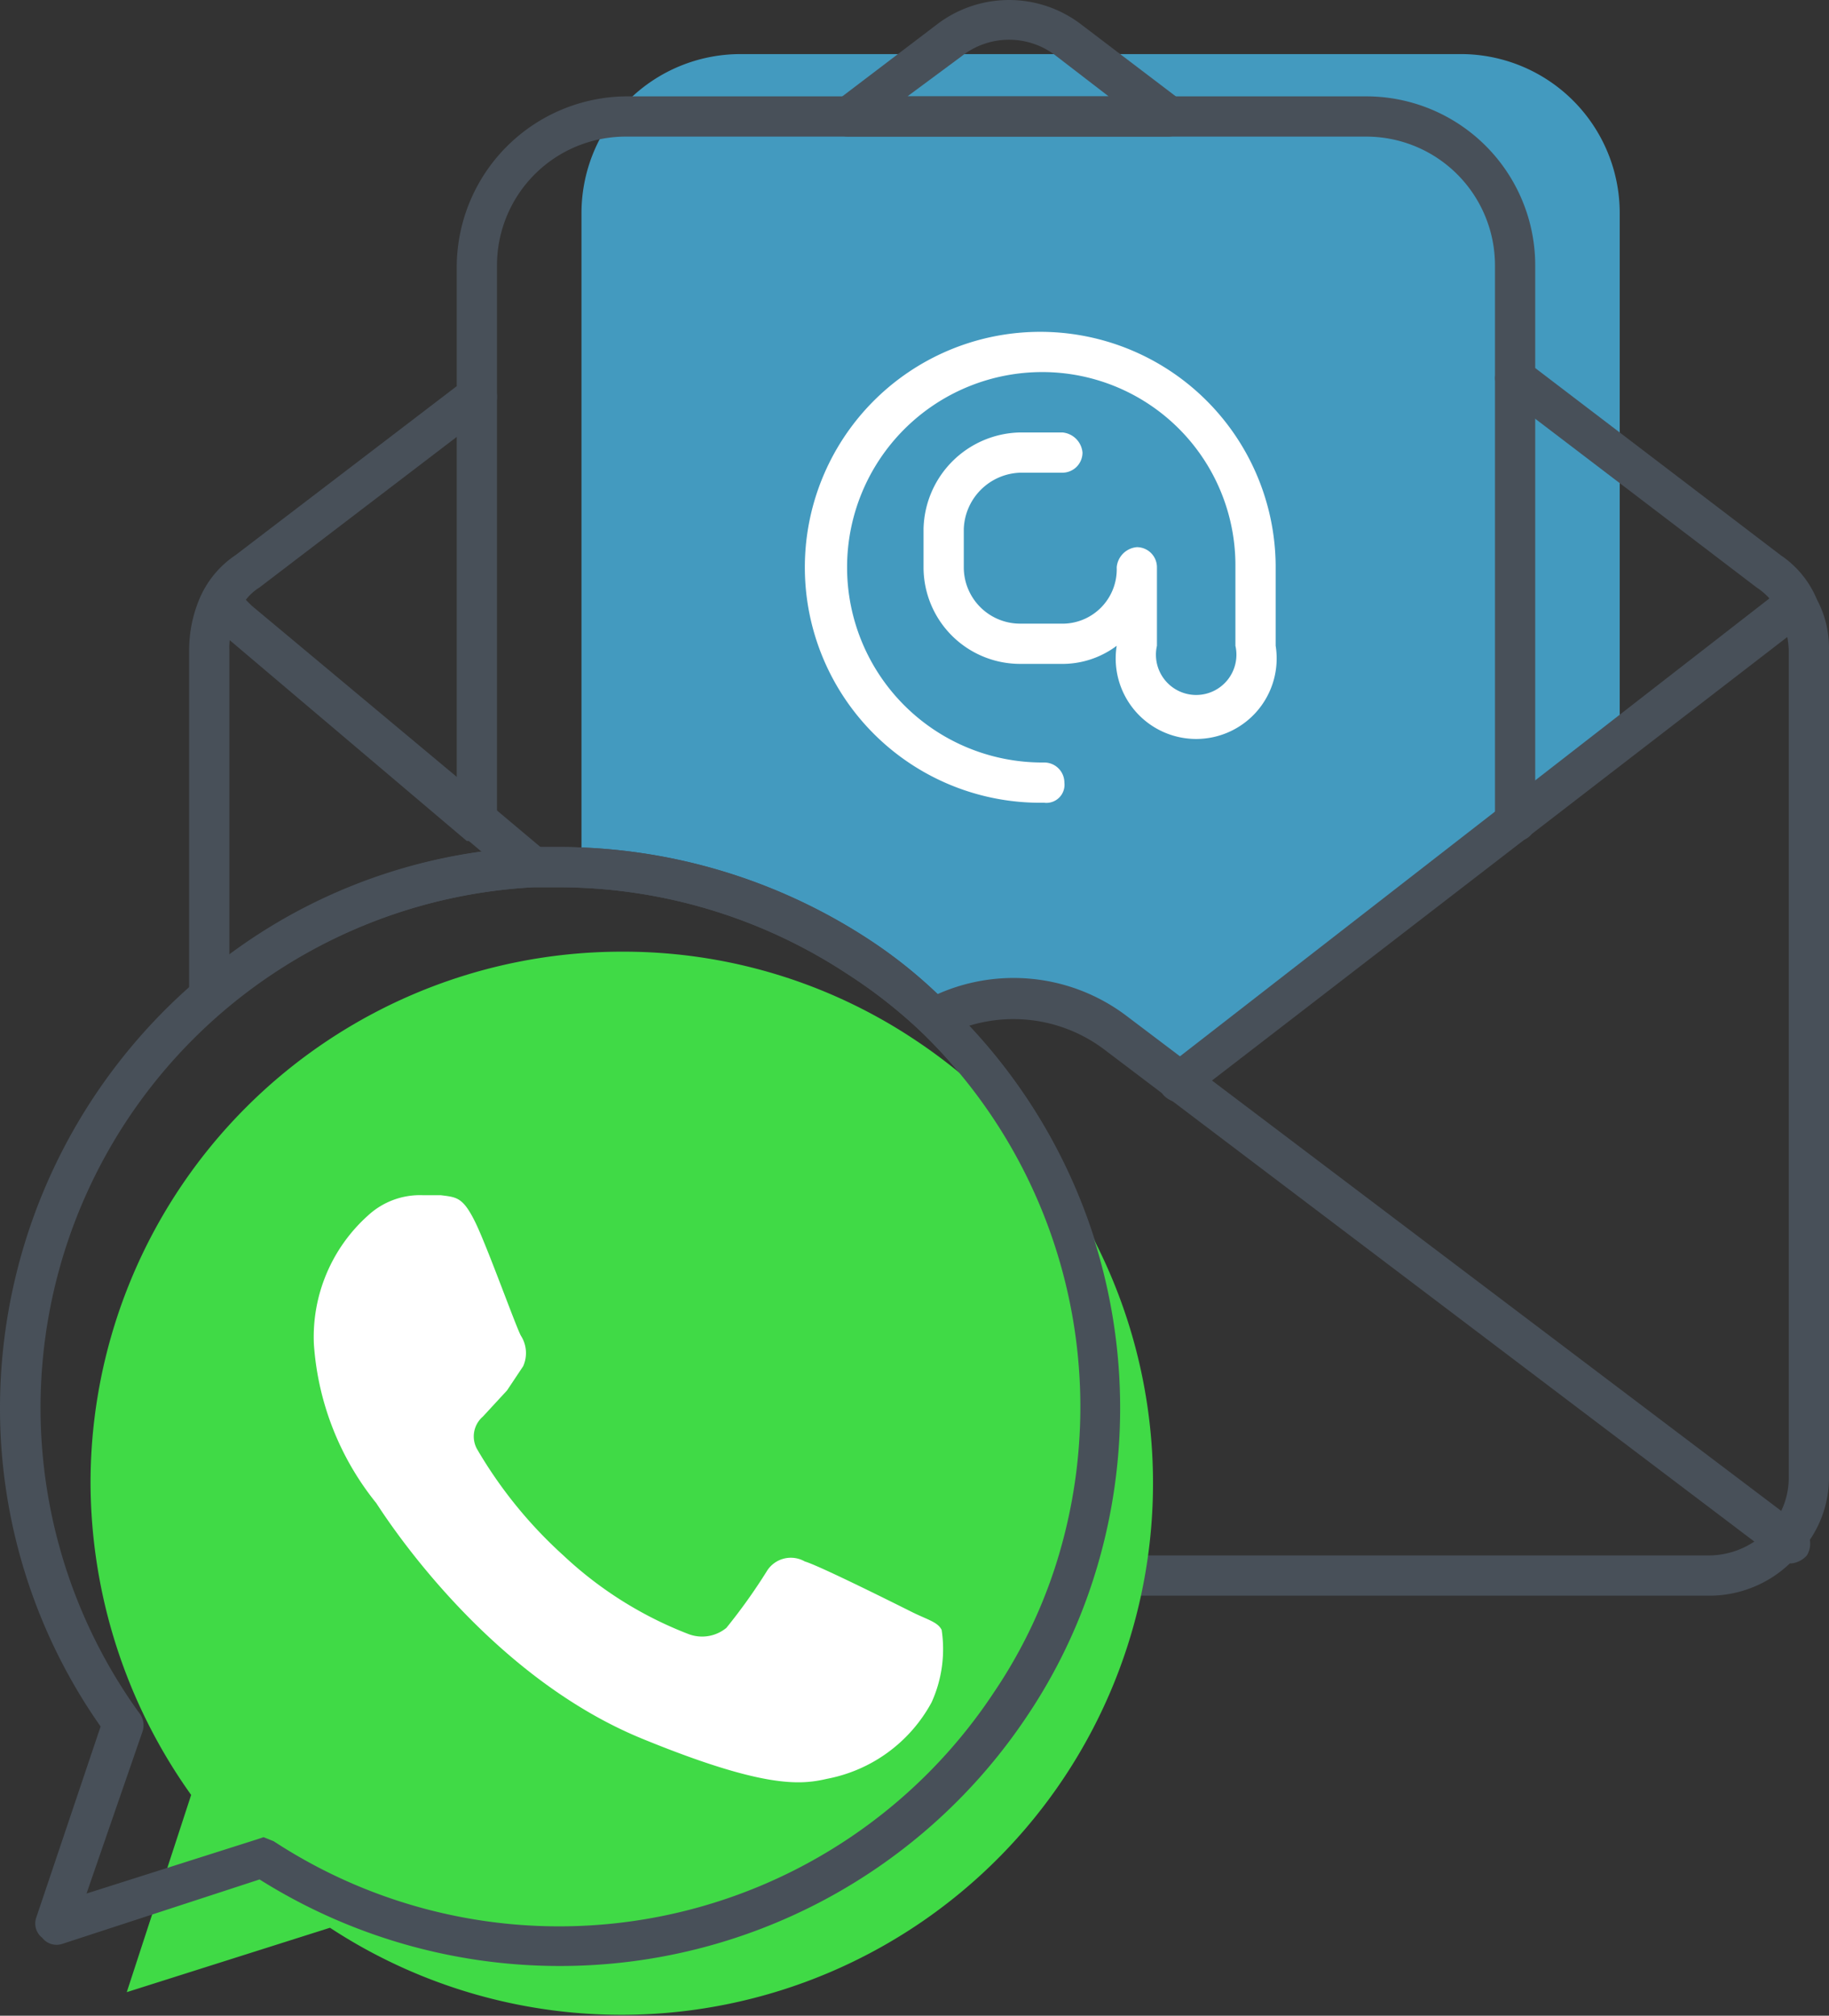 <svg xmlns="http://www.w3.org/2000/svg" width="90.901" height="100.158" viewBox="0 0 90.901 100.158"><rect x="0" y="0" width="90.901" height="100.158" fill="#333333" stroke="none"/><g transform="translate(0 -0.012)"><path d="M80.5,10.6V37L58.6,53.8l-2-1.9c-2.7-2,.3-1.6-3.8-1.9a31.1,31.1,0,0,0-6.4-.1c-1.9.2-3.8-2.6-6-3.7-4-2-8.1-2.9-8.8-2.8l-2.7-.3V10.6a7.9,7.9,0,0,1,7.9-7.9H72.5a7.9,7.9,0,0,1,8,7.9Z" fill="#439abf"/><path d="M58.1,6.8H42.2a1,1,0,0,1-1-.7A.9.9,0,0,1,41.6,5l5-3.8a5.9,5.9,0,0,1,7.1,0l5,3.8A.9.9,0,0,1,59,6.1,1,1,0,0,1,58.1,6.8Zm-13-2h10l-2.6-2a3.8,3.8,0,0,0-4.7,0Z" fill="#485059"/><path d="M26.4,44.1a.7.7,0,0,1-.6-.2l-2.5-2.1h-.1L10.8,31.3a1,1,0,0,1-.1-1.4,1.1,1.1,0,0,1,1.4-.2l.4.4L24.6,40.2h0l2.5,2.1a1,1,0,0,1,.1,1.4,1.1,1.1,0,0,1-.8.4Z" fill="#485059"/><path d="M89,77.7l-.6-.2-.3-.2L54.8,52.1a7.5,7.5,0,0,0-7.9-.6,1,1,0,0,1-1.3-.5.9.9,0,0,1,.4-1.3,9.3,9.3,0,0,1,10,.8L89.6,75.9a1.1,1.1,0,0,1,.2,1.4A1.2,1.2,0,0,1,89,77.7Z" fill="#485059"/><path d="M58.6,54.8a1.2,1.2,0,0,1-.8-.4A1.1,1.1,0,0,1,58,53L88,29.7a1.1,1.1,0,0,1,1.4.2,1,1,0,0,1-.1,1.4L59.2,54.5a.9.9,0,0,1-.6.3Z" fill="#485059"/><path d="M84.9,79.3H53.3a1.2,1.2,0,0,1-.8-.4,1,1,0,0,1-.1-.9,25.9,25.9,0,0,0-6.6-26.7,24.8,24.8,0,0,0-3.7-2.9,26.1,26.1,0,0,0-14.3-4.3H26.5A26,26,0,0,0,11,50.3a1,1,0,0,1-1,.2,1.1,1.1,0,0,1-.6-1V32.3a6.6,6.6,0,0,1,.5-2.5,4.9,4.9,0,0,1,1.8-2.2l11-8.4v-6a8.5,8.5,0,0,1,8.4-8.4H67.9a8.4,8.4,0,0,1,8.4,8.4v5.1l12.2,9.3a4.9,4.9,0,0,1,1.8,2.2,5.1,5.1,0,0,1,.6,2.5V73.4a5.5,5.5,0,0,1-1.4,3.7,5.8,5.8,0,0,1-4.6,2.2Zm-30.2-2H84.9A4.1,4.1,0,0,0,88,75.9a3.8,3.8,0,0,0,.9-2.5V32.3a4.7,4.7,0,0,0-.4-1.7,3.3,3.3,0,0,0-1.2-1.4L74.7,19.6a1.2,1.2,0,0,1-.4-.8V13.2a6.4,6.4,0,0,0-6.4-6.4H31.1a6.4,6.4,0,0,0-6.4,6.4v6.5a.9.9,0,0,1-.4.8L12.9,29.2a2.6,2.6,0,0,0-1.1,1.4,3.3,3.3,0,0,0-.4,1.7V47.5a27.1,27.1,0,0,1,15-5.4h1.4a28.1,28.1,0,0,1,15.395,4.6A23.7,23.7,0,0,1,47.1,49.9a27.7,27.7,0,0,1,7.6,27.4Z" fill="#485059"/><path d="M75.3,41.8a1,1,0,0,1-1-1v-22a1.1,1.1,0,0,1,1-1,1,1,0,0,1,1,1v22a.9.9,0,0,1-1,1Z" fill="#485059"/><path d="M23.7,41.9a1.1,1.1,0,0,1-1-1V19.7a1.1,1.1,0,0,1,1-1,1,1,0,0,1,1,1V40.9A1,1,0,0,1,23.7,41.9Z" fill="#485059"/><path d="M30.9,47.3h0A26.4,26.4,0,0,0,4.5,73.7a26.8,26.8,0,0,0,5,15.5L6.3,99l10.1-3.2A26.418,26.418,0,0,0,45.5,51.7,26.1,26.1,0,0,0,30.9,47.3Z" fill="#40da46"/><path d="M46.3,84.6a7.5,7.5,0,0,1-5.2,3.8c-1.3.3-3.1.5-9.2-2-7.8-3.2-12.8-11.1-13.2-11.7a14.1,14.1,0,0,1-3.1-7.9,8.1,8.1,0,0,1,2.7-6.4,3.8,3.8,0,0,1,2.7-1h.9c.8.1,1.1.1,1.7,1.3s2.1,5.4,2.3,5.7a1.6,1.6,0,0,1,.1,1.5l-.8,1.2L24,70.4a1.3,1.3,0,0,0-.3,1.6A22.2,22.2,0,0,0,28,77.3a19.1,19.1,0,0,0,6.2,3.9,1.9,1.9,0,0,0,1.9-.3,28.3,28.3,0,0,0,2-2.8,1.4,1.4,0,0,1,1.9-.5c.7.2,4.5,2.1,5.3,2.5s1.3.5,1.5.9a6.4,6.4,0,0,1-.5,3.6Z" fill="#fff"/><path d="M27.8,97.7a28,28,0,0,1-14.9-4.3L3.1,96.6a.9.9,0,0,1-1-.3.9.9,0,0,1-.3-1L5,85.8A27.5,27.5,0,0,1,0,69.9,28,28,0,0,1,9.7,48.8a27.2,27.2,0,0,1,16.7-6.7h1.4a28.1,28.1,0,0,1,15.395,4.6A23.7,23.7,0,0,1,47.1,49.9a27.8,27.8,0,0,1,7.2,28.7,26.9,26.9,0,0,1-3.2,6.6A27.9,27.9,0,0,1,27.8,97.7ZM13.1,91.3l.5.2a25.9,25.9,0,0,0,35.8-7.4,24.7,24.7,0,0,0,3-6.1h0a25.9,25.9,0,0,0-6.6-26.7,24.8,24.8,0,0,0-3.7-2.9,26.1,26.1,0,0,0-14.3-4.3H26.5a25.9,25.9,0,0,0-19.6,41,1,1,0,0,1,.2.9L4.3,94.1l8.5-2.7Z" fill="#485059"/><path d="M51.9,39.9h-.1A11.7,11.7,0,1,1,63.4,28.1v4a4,4,0,1,1-7.9,0h0a4.5,4.5,0,0,1-2.8.9h-2a4.8,4.8,0,0,1-4.8-4.8V26.3a4.9,4.9,0,0,1,4.8-4.8h2.1a1.1,1.1,0,0,1,1,1,1,1,0,0,1-1,1H50.7a2.9,2.9,0,0,0-2.8,2.8v1.9A2.8,2.8,0,0,0,50.7,31h2a2.7,2.7,0,0,0,2.8-2.8,1.1,1.1,0,0,1,1-1,1,1,0,0,1,1,1v3.9a2,2,0,1,0,3.9,0v-4a9.6,9.6,0,0,0-9.6-9.6,9.7,9.7,0,1,0,0,19.4h.1a1,1,0,0,1,1,1,.9.9,0,0,1-1,1Z" fill="#fff"/></g></svg>